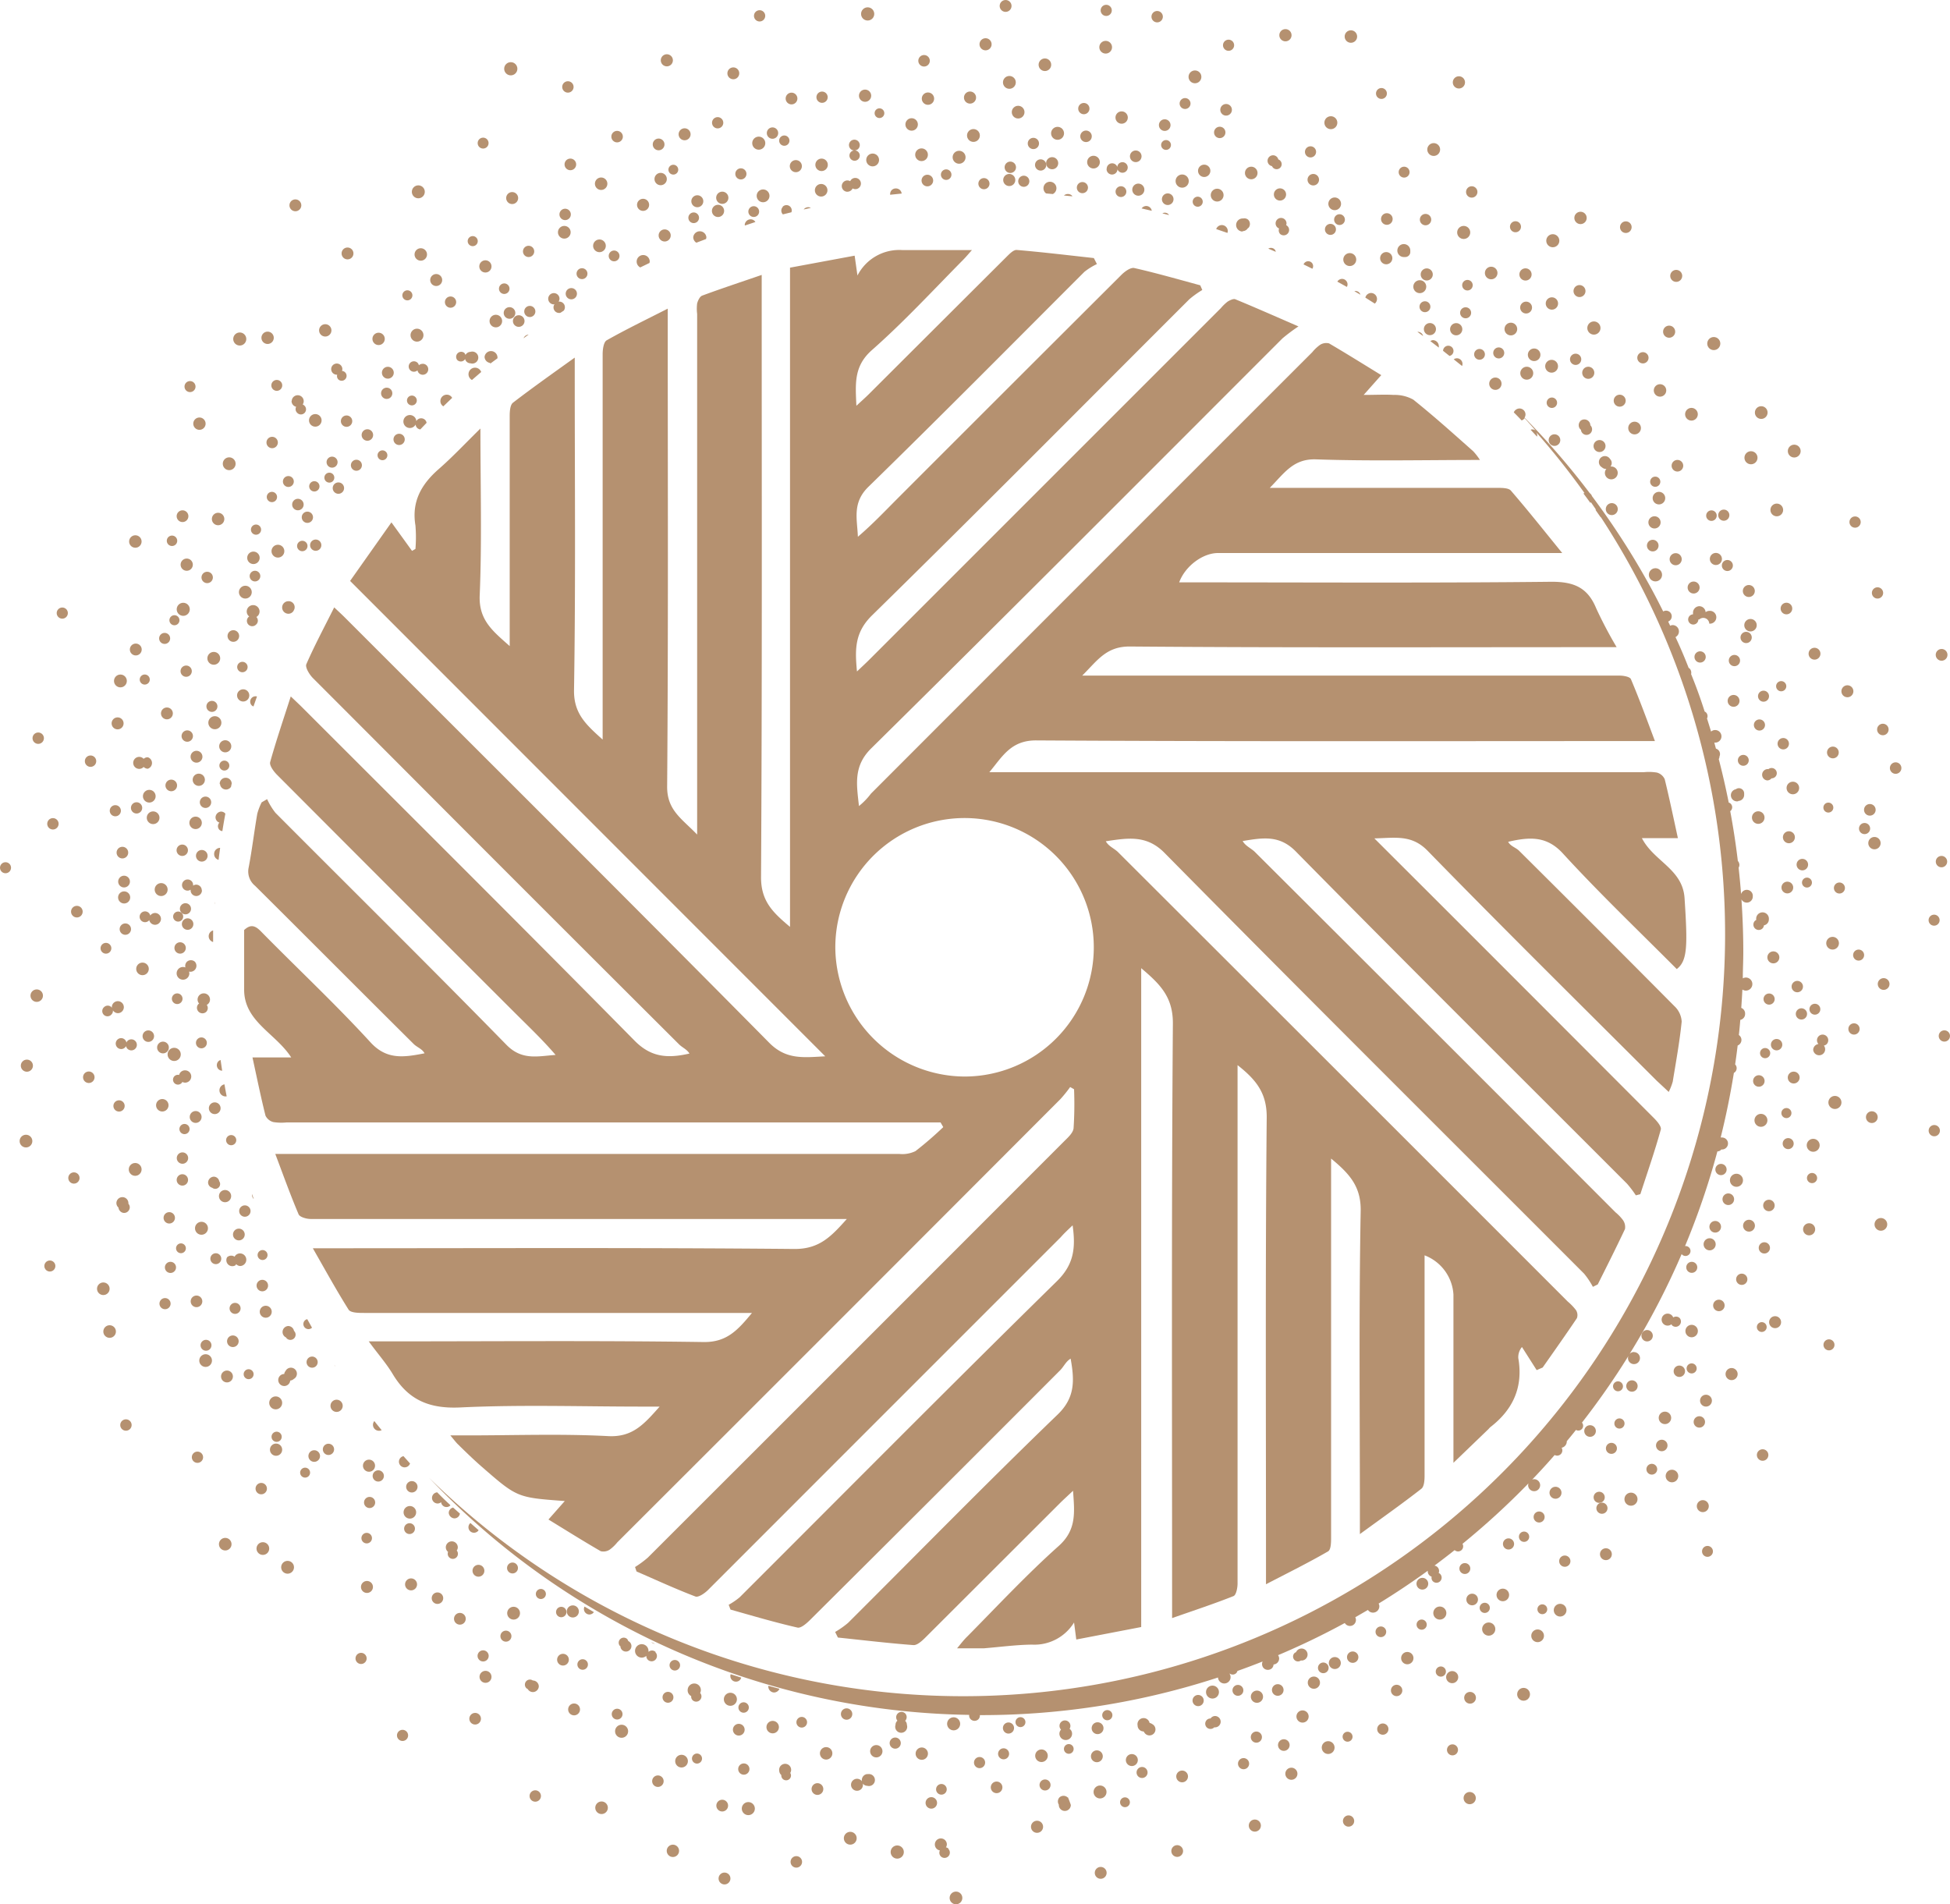 <svg xmlns="http://www.w3.org/2000/svg" viewBox="0 0 325 317.37"><defs><style>.cls-1{isolation:isolate;}.cls-2{mix-blend-mode:multiply;}.cls-3{fill:#b59170;}</style></defs><title>wheel</title><g class="cls-1"><g id="Layer_2" data-name="Layer 2"><g id="Layer_1-2" data-name="Layer 1"><g class="cls-2"><circle class="cls-3" cx="186.83" cy="31.95" r="0.9" transform="translate(33.63 143.55) rotate(-45.78)"/><circle class="cls-3" cx="199.61" cy="33.61" r="0.84" transform="translate(36.32 153.23) rotate(-45.78)"/><circle class="cls-3" cx="231.04" cy="43.03" r="1.02"/><circle class="cls-3" cx="221.74" cy="38.23" r="0.92"/><path class="cls-3" d="M213.36,39a.9.9,0,1,0,1-1.48.89.89,0,0,0,.06-.28.91.91,0,1,0-1.24.84A.89.89,0,0,0,213.36,39Z"/><circle class="cls-3" cx="168.21" cy="30" r="1.01"/><circle class="cls-3" cx="168.39" cy="27.89" r="0.95" transform="translate(30.96 129.11) rotate(-45.78)"/><circle class="cls-3" cx="268.63" cy="84.85" r="1"/><circle class="cls-3" cx="249.23" cy="63.95" r="1.03"/><circle class="cls-3" cx="285.98" cy="93.16" r="1.01"/><circle class="cls-3" cx="163.99" cy="30.61" r="0.93"/><circle class="cls-3" cx="258.65" cy="67.13" r="0.87" transform="translate(30.15 205.67) rotate(-45.78)"/><circle class="cls-3" cx="110.78" cy="39.24" r="1.01"/><path class="cls-3" d="M69.52,70a.92.92,0,0,0-.13.2,1.08,1.08,0,1,0-.12.55.88.88,0,0,0,.78.82l1.05-1.1a.92.92,0,0,0-.25-.49A.94.94,0,0,0,69.52,70Z"/><circle class="cls-3" cx="95.22" cy="48.95" r="0.94"/><path class="cls-3" d="M82.91,59.72a.81.81,0,0,0,0-.23,1.08,1.08,0,0,0-2.15,0,1.06,1.06,0,0,0,.94,1,1.08,1.08,0,0,0,0,.12Z"/><circle class="cls-3" cx="154.56" cy="30.09" r="0.97"/><path class="cls-3" d="M80.2,62a1.09,1.09,0,1,0-1.54,1.33Z"/><circle class="cls-3" cx="110.11" cy="29.84" r="1.03"/><circle class="cls-3" cx="68.65" cy="66.74" r="0.82" transform="translate(-27.06 69.4) rotate(-45.78)"/><circle class="cls-3" cx="145.44" cy="26.66" r="1.07"/><path class="cls-3" d="M130.48,34.47a.89.89,0,0,0,0,1.26l0,0,1.42-.35a.88.88,0,0,0-1.46-.92Z"/><circle class="cls-3" cx="153.59" cy="25.79" r="1.06"/><circle class="cls-3" cx="127.18" cy="32.64" r="1.07"/><circle class="cls-3" cx="115.61" cy="36.29" r="0.89" transform="translate(8.98 93.84) rotate(-45.78)"/><circle class="cls-3" cx="84.92" cy="52.16" r="0.97"/><path class="cls-3" d="M35,166.59a1,1,0,1,0-2.07,0,1,1,0,0,0,.26.67.87.87,0,0,0-.13.09.92.92,0,0,0,1.32,1.28.9.9,0,0,0,.08-1.15A1,1,0,0,0,35,166.59Z"/><circle class="cls-3" cx="275.91" cy="95.8" r="1.1"/><circle class="cls-3" cx="30.02" cy="157.99" r="0.95"/><circle class="cls-3" cx="40.53" cy="115.9" r="1.02"/><circle class="cls-3" cx="29.53" cy="166.45" r="0.89" transform="translate(-110.35 71.53) rotate(-45.78)"/><circle class="cls-3" cx="30.38" cy="141.71" r="0.95" transform="translate(-92.37 64.65) rotate(-45.78)"/><circle class="cls-3" cx="30.91" cy="151.46" r="0.93"/><circle class="cls-3" cx="29.69" cy="152.76" r="0.84" transform="translate(-100.49 67.5) rotate(-45.78)"/><circle class="cls-3" cx="28.54" cy="130.91" r="0.97" transform="translate(-85.18 60.06) rotate(-45.78)"/><path class="cls-3" d="M42.73,104.05a.88.88,0,0,0,0-1.22,1.06,1.06,0,0,0,.53-.91,1.07,1.07,0,1,0-2.14,0,1.05,1.05,0,0,0,.42.83l-.09.06a.89.89,0,1,0,1.27,1.24Z"/><circle class="cls-3" cx="33.63" cy="142.63" r="0.97"/><circle class="cls-3" cx="40.4" cy="111.16" r="0.87" transform="translate(-67.44 62.6) rotate(-45.78)"/><circle class="cls-3" cx="31.27" cy="154.01" r="0.96"/><path class="cls-3" d="M33.63,148.38a.94.94,0,0,0-.94-.94.91.91,0,0,0-.51.17.92.92,0,0,0-.26-.77.93.93,0,1,0-1.3,1.34.92.92,0,0,0,1.15.1.87.87,0,0,0,0,.11.94.94,0,0,0,1.89,0Z"/><circle class="cls-3" cx="32.6" cy="137.14" r="1.04"/><circle class="cls-3" cx="305.48" cy="125.41" r="0.98"/><circle class="cls-3" cx="256.52" cy="252.83" r="0.92"/><circle class="cls-3" cx="254.01" cy="256.13" r="0.86" transform="translate(-106.7 259.53) rotate(-45.78)"/><circle class="cls-3" cx="269.66" cy="231.06" r="0.83" transform="translate(-83.99 263.16) rotate(-45.78)"/><path class="cls-3" d="M216.87,276.75a1,1,0,0,0,.14,0,1,1,0,1,0-1-1.39.81.81,0,0,0-.3.19.82.82,0,0,0,1.14,1.17Z"/><circle class="cls-3" cx="294.82" cy="200.91" r="0.96"/><circle class="cls-3" cx="220.55" cy="277.96" r="0.89" transform="translate(-132.47 242.18) rotate(-45.78)"/><circle class="cls-3" cx="312.41" cy="140.52" r="1.03"/><circle class="cls-3" cx="313.81" cy="121.58" r="0.96"/><circle class="cls-3" cx="202.08" cy="282.01" r="1.08"/><circle class="cls-3" cx="312.92" cy="98.82" r="0.94"/><circle class="cls-3" cx="311.64" cy="134.97" r="0.97"/><circle class="cls-3" cx="293.63" cy="221.17" r="0.82" transform="translate(-69.66 277.36) rotate(-45.78)"/><circle class="cls-3" cx="323.58" cy="143.6" r="0.95"/><circle class="cls-3" cx="323.6" cy="109.14" r="0.98"/><path class="cls-3" d="M303.09,174a1,1,0,0,0-.89,1,1,1,0,1,0,1.78-.74.92.92,0,0,0,.47-.24.94.94,0,1,0-1.36,0Z"/><circle class="cls-3" cx="294.06" cy="208" r="0.94" transform="translate(-60.09 273.66) rotate(-45.78)"/><circle class="cls-3" cx="305.43" cy="157.2" r="1.06"/><circle class="cls-3" cx="309.18" cy="87.01" r="0.94"/><circle class="cls-3" cx="304.72" cy="134.58" r="0.83" transform="translate(-4.24 259.12) rotate(-45.78)"/><circle class="cls-3" cx="79.74" cy="261.79" r="0.99"/><circle class="cls-3" cx="45.31" cy="82.84" r="0.86" transform="translate(-45.65 57.53) rotate(-45.78)"/><path class="cls-3" d="M48.07,100.2a1,1,0,1,0,0,2.09,1,1,0,0,0,.85-.47l.13-.27a1,1,0,0,0,.06-.31A1,1,0,0,0,48.07,100.2Z"/><circle class="cls-3" cx="52.62" cy="90.86" r="0.94"/><circle class="cls-3" cx="45.36" cy="73.75" r="0.95"/><circle class="cls-3" cx="44.29" cy="218.62" r="1"/><circle class="cls-3" cx="43.77" cy="209.17" r="0.83" transform="translate(-136.67 94.66) rotate(-45.78)"/><circle class="cls-3" cx="57.76" cy="70.19" r="0.95"/><circle class="cls-3" cx="52.39" cy="81.06" r="0.86" transform="translate(-42.24 62.07) rotate(-45.78)"/><circle class="cls-3" cx="54.9" cy="79.61" r="0.83" transform="translate(-40.45 63.43) rotate(-45.78)"/><circle class="cls-3" cx="63.74" cy="75.88" r="0.82" transform="translate(-35.09 68.64) rotate(-45.78)"/><circle class="cls-3" cx="55.35" cy="77.03" r="0.92" transform="translate(-38.46 62.97) rotate(-45.78)"/><circle class="cls-3" cx="43.72" cy="214.26" r="0.96"/><circle class="cls-3" cx="56.4" cy="81.35" r="0.95"/><circle class="cls-3" cx="182.93" cy="288.03" r="0.99"/><path class="cls-3" d="M122,280a.93.93,0,0,0,1.32,0,.91.91,0,0,0,.22-.4l-1.76-.57A.93.93,0,0,0,122,280Z"/><circle class="cls-3" cx="156.91" cy="298.2" r="0.89" transform="translate(-166.24 202.7) rotate(-45.78)"/><circle class="cls-3" cx="123.93" cy="284.59" r="0.87" transform="translate(-166.45 174.92) rotate(-45.78)"/><circle class="cls-3" cx="158.94" cy="287.3" r="1.09"/><path class="cls-3" d="M177.63,290a1.05,1.05,0,0,0,1.05-1.05,1,1,0,0,0-.42-.82.9.9,0,0,0-.12-1.12.9.9,0,0,0-1.3,1.26,1,1,0,0,0-.27.68A1.05,1.05,0,0,0,177.63,290Z"/><circle class="cls-3" cx="173.58" cy="292.62" r="1.05"/><circle class="cls-3" cx="52.02" cy="227.02" r="0.93"/><circle class="cls-3" cx="112.46" cy="277.56" r="0.88" transform="translate(-164.88 164.56) rotate(-45.78)"/><circle class="cls-3" cx="80.52" cy="275.98" r="0.93"/><path class="cls-3" d="M50.82,220.06A.84.84,0,0,0,52,221.28l-.79-1.42A.82.82,0,0,0,50.82,220.06Z"/><circle class="cls-3" cx="64.45" cy="65.55" r="0.94"/><circle class="cls-3" cx="85.41" cy="261.35" r="0.91" transform="translate(-161.45 140.27) rotate(-45.78)"/><circle class="cls-3" cx="95.47" cy="268.57" r="1.01"/><path class="cls-3" d="M177.94,299.57a1,1,0,0,0-1.37,0,1,1,0,0,0-.1,1.2s0,0,0,.05a1,1,0,0,0,2,0,16,16,0,0,0-.48-1.27Z"/><path class="cls-3" d="M129,282.08a1,1,0,0,0,.91-.62l-1.86-.5a.93.93,0,0,0,0,.14A1,1,0,0,0,129,282.08Z"/><circle class="cls-3" cx="28.21" cy="202.97" r="0.95"/><circle class="cls-3" cx="35.63" cy="109.72" r="1.07"/><circle class="cls-3" cx="35.81" cy="120.45" r="1.09"/><circle class="cls-3" cx="35.32" cy="117.73" r="0.92"/><circle class="cls-3" cx="34.25" cy="133.71" r="0.95"/><circle class="cls-3" cx="29.08" cy="103.37" r="0.84" transform="translate(-65.29 52.12) rotate(-45.78)"/><circle class="cls-3" cx="38.89" cy="106" r="0.97"/><circle class="cls-3" cx="37.54" cy="124.38" r="1.01"/><circle class="cls-3" cx="33.13" cy="129.96" r="1.02"/><circle class="cls-3" cx="42.49" cy="96.02" r="0.89" transform="translate(-55.95 59.5) rotate(-45.78)"/><circle class="cls-3" cx="30.54" cy="101.55" r="1.09"/><circle class="cls-3" cx="31.03" cy="111.86" r="0.94"/><circle class="cls-3" cx="31.12" cy="94.11" r="1.02"/><circle class="cls-3" cx="32.75" cy="126.12" r="0.99"/><circle class="cls-3" cx="31.21" cy="122.67" r="0.95" transform="translate(-78.47 59.49) rotate(-45.78)"/><circle class="cls-3" cx="40.89" cy="98.69" r="1.07"/><circle class="cls-3" cx="213.33" cy="32.41" r="1.02"/><path class="cls-3" d="M193.73,35.56l1.1.28a.81.81,0,0,0-.11-.16A.84.84,0,0,0,193.73,35.56Z"/><path class="cls-3" d="M203.63,37.51a1,1,0,0,0-.93.67l1.87.64a1,1,0,0,0,.06-.31A1,1,0,0,0,203.63,37.51Z"/><path class="cls-3" d="M211.38,41.44l1.25.53a.79.79,0,0,0-.21-.42A.86.86,0,0,0,211.38,41.44Z"/><path class="cls-3" d="M237.18,56a.93.93,0,0,0-.24-.43,1,1,0,0,0-.71-.27Z"/><circle class="cls-3" cx="224.96" cy="43.26" r="1.08"/><path class="cls-3" d="M222.89,46.94l1.59.88a.9.9,0,0,0,.11-.42.92.92,0,0,0-.92-.92A.91.91,0,0,0,222.89,46.94Z"/><circle class="cls-3" cx="50.38" cy="91" r="0.87" transform="translate(-49.97 63.64) rotate(-45.78)"/><path class="cls-3" d="M42.25,117.74c.19-.56.39-1.11.58-1.66a.88.88,0,0,0-.87.23.89.89,0,0,0,0,1.26A.88.88,0,0,0,42.25,117.74Z"/><circle class="cls-3" cx="175.36" cy="27.2" r="1.01"/><path class="cls-3" d="M87.26,56.37l.84-.61A1,1,0,0,0,87.26,56.37Z"/><circle class="cls-3" cx="49.65" cy="84.09" r="0.96"/><circle class="cls-3" cx="173.44" cy="27.49" r="0.94" transform="translate(32.78 132.62) rotate(-45.78)"/><path class="cls-3" d="M174.35,32.24l1.12.1a1.08,1.08,0,1,0-1.12-.1Z"/><path class="cls-3" d="M37.78,182.72h0c-.13-.65-.25-1.3-.37-2a1,1,0,0,0,.36,2Z"/><circle class="cls-3" cx="68.31" cy="252.05" r="1.05"/><circle class="cls-3" cx="61.5" cy="244.28" r="1.01"/><path class="cls-3" d="M39.26,210.84a.9.9,0,0,0,.1-.15A1,1,0,0,0,40,211a1,1,0,0,0,0-2.1,1,1,0,0,0-.9.55,1,1,0,0,0-1.25.09,1,1,0,0,0,1.38,1.35Z"/><circle class="cls-3" cx="61.12" cy="256.34" r="0.88" transform="translate(-165.22 121.38) rotate(-45.78)"/><circle class="cls-3" cx="40.81" cy="201.84" r="0.95"/><circle class="cls-3" cx="237.49" cy="51.12" r="0.91"/><path class="cls-3" d="M55.72,227.46a.86.86,0,0,0,.2.3h0Z"/><path class="cls-3" d="M108.55,273.68a.92.92,0,0,0,.6.28Z"/><circle class="cls-3" cx="121.73" cy="283.21" r="1.09"/><path class="cls-3" d="M74.79,252.12a1,1,0,0,0,.94.94.93.93,0,0,0,.92-.8l-1.13-1A.93.93,0,0,0,74.79,252.12Z"/><path class="cls-3" d="M68.34,243.91l-1.09-1.22a.94.94,0,0,0-.76.91.95.95,0,0,0,1.85.31Z"/><path class="cls-3" d="M72,249.64a.94.94,0,0,0,.94.94.92.92,0,0,0,.58-.22.89.89,0,0,0,.26.55.9.9,0,0,0,1.27,0s0,0,0-.07q-1.1-1-2.18-2.12A.94.94,0,0,0,72,249.64Z"/><circle class="cls-3" cx="67.24" cy="254.33" r="0.9" transform="matrix(0.7, -0.72, 0.72, 0.7, -161.93, 125.15)"/><circle class="cls-3" cx="26.86" cy="148.26" r="1.08"/><circle class="cls-3" cx="29.03" cy="175.73" r="1.1"/><circle class="cls-3" cx="39.81" cy="205.75" r="0.98"/><circle class="cls-3" cx="27.82" cy="118.9" r="0.99"/><circle class="cls-3" cx="27.17" cy="174.58" r="0.98" transform="translate(-116.9 72.3) rotate(-45.78)"/><path class="cls-3" d="M32.51,160.31a1,1,0,0,0-1.38,0,1,1,0,0,0-.23.93,1.06,1.06,0,1,0,.66,1,1,1,0,0,0-.06-.31,1,1,0,0,0,1-1.62Z"/><path class="cls-3" d="M30.27,180.51a.8.8,0,0,0,.12-.19,1,1,0,0,0,.46.12,1,1,0,1,0,0-2.05,1,1,0,0,0-1,.77.81.81,0,0,0-.78.21.82.82,0,0,0,1.18,1.15Z"/><path class="cls-3" d="M36.48,197.87a.8.8,0,0,0,.06-1,.94.94,0,0,0-.91-.76,1,1,0,0,0-.95.95.93.93,0,0,0,.69.9A.81.81,0,0,0,36.48,197.87Z"/><circle class="cls-3" cx="37.51" cy="199.35" r="1.02"/><circle class="cls-3" cx="38.54" cy="190.02" r="0.85" transform="translate(-124.53 85.12) rotate(-45.78)"/><circle class="cls-3" cx="33.58" cy="204.71" r="1.08"/><circle class="cls-3" cx="33.57" cy="173.81" r="0.91" transform="translate(-114.41 76.65) rotate(-45.78)"/><circle class="cls-3" cx="34.34" cy="224.2" r="0.91" transform="translate(-150.29 92.46) rotate(-45.78)"/><path class="cls-3" d="M63.61,238.36c-.41-.51-.82-1-1.22-1.52a1,1,0,0,0-.23.62,1,1,0,0,0,1,1A1,1,0,0,0,63.61,238.36Z"/><path class="cls-3" d="M35.52,157c0-.64,0-1.29,0-1.93a1,1,0,0,0,0,1.93Z"/><path class="cls-3" d="M35.92,136.21a.94.94,0,0,0,.65.89.86.86,0,0,0,0,1.2.85.85,0,0,0,.49.22q.23-1.46.5-2.91a.94.94,0,0,0-.72-.35A1,1,0,0,0,35.92,136.21Z"/><path class="cls-3" d="M36.43,143.31q.12-1,.26-2h0a1,1,0,0,0-1,1A1,1,0,0,0,36.43,143.31Z"/><path class="cls-3" d="M36.67,130.66a1,1,0,0,0,1.83.48l.12-.56a1,1,0,0,0-2,.09Z"/><circle class="cls-3" cx="37.39" cy="127.6" r="0.83" transform="translate(-80.13 65.4) rotate(-45.78)"/><path class="cls-3" d="M35.78,150.32a.88.88,0,0,0,0,.4Z"/><path class="cls-3" d="M289.69,133.49a1,1,0,0,0,1-1,1,1,0,0,0,0-.18.87.87,0,0,0-1.39-.77,1,1,0,0,0,.4,2Z"/><circle class="cls-3" cx="35.79" cy="184.7" r="0.98" transform="translate(-121.54 81.54) rotate(-45.78)"/><path class="cls-3" d="M36.42,178.2a.92.92,0,0,0,.61.25c-.09-.59-.18-1.19-.26-1.78a.84.84,0,0,0-.37.21A.94.94,0,0,0,36.42,178.2Z"/><circle class="cls-3" cx="290.55" cy="126.72" r="0.91"/><circle class="cls-3" cx="254.46" cy="62.2" r="1.08"/><path class="cls-3" d="M263.4,70.17a1,1,0,0,0,0,1.39l.09.06a.93.93,0,1,0,1.57-.74,1,1,0,0,0-1.68-.71Z"/><circle class="cls-3" cx="264.71" cy="62.13" r="1.01"/><circle class="cls-3" cx="237.79" cy="45.74" r="1.01"/><circle class="cls-3" cx="288.93" cy="116.81" r="0.99"/><path class="cls-3" d="M243.75,60.65a.94.94,0,0,0-.94-.94.91.91,0,0,0-.52.18L243.68,61A.93.93,0,0,0,243.75,60.65Z"/><circle class="cls-3" cx="238.32" cy="54.85" r="1.01"/><circle class="cls-3" cx="244.58" cy="47.54" r="0.88" transform="translate(39.93 189.66) rotate(-45.78)"/><circle class="cls-3" cx="243.95" cy="38.74" r="1.09"/><circle class="cls-3" cx="244.27" cy="52.13" r="0.92"/><path class="cls-3" d="M238.39,56.85l1.41,1.08a1,1,0,0,0,0-.24,1,1,0,0,0-1-1A1,1,0,0,0,238.39,56.85Z"/><circle class="cls-3" cx="283.35" cy="109.49" r="0.94"/><circle class="cls-3" cx="275.75" cy="87.06" r="1.02"/><circle class="cls-3" cx="275.46" cy="90.93" r="0.97" transform="translate(18.18 224.93) rotate(-45.78)"/><circle class="cls-3" cx="276.49" cy="83.02" r="1.05"/><circle class="cls-3" cx="279.28" cy="93.2" r="1.01"/><circle class="cls-3" cx="322.35" cy="153.36" r="0.92"/><circle class="cls-3" cx="84.32" cy="272.69" r="0.92"/><circle class="cls-3" cx="85.6" cy="268.86" r="1.07"/><circle class="cls-3" cx="89.21" cy="299.33" r="0.95"/><path class="cls-3" d="M89.8,281.08a1,1,0,0,0-1-1h0a.83.83,0,0,0-1.07.09.84.84,0,0,0,0,1.19.82.82,0,0,0,.22.14,1,1,0,0,0,.84.51A1,1,0,0,0,89.8,281.08Z"/><path class="cls-3" d="M78.36,253.87a.92.92,0,1,0,1.32,1.28.88.88,0,0,0,.09-.12l-1.36-1.19Z"/><circle class="cls-3" cx="80.92" cy="279.47" r="1"/><circle class="cls-3" cx="79.19" cy="286.45" r="0.97"/><circle class="cls-3" cx="95.68" cy="284.9" r="0.99"/><circle class="cls-3" cx="97.12" cy="277.39" r="0.88" transform="translate(-169.42 153.56) rotate(-45.78)"/><circle class="cls-3" cx="76.65" cy="269.79" r="0.98" transform="translate(-170.16 136.57) rotate(-45.78)"/><path class="cls-3" d="M97.32,268.16a.92.92,0,0,0,.92.92.9.9,0,0,0,.74-.4l-1.56-.92A.9.9,0,0,0,97.32,268.16Z"/><circle class="cls-3" cx="90.15" cy="265.65" r="0.84" transform="translate(-163.11 145) rotate(-45.78)"/><circle class="cls-3" cx="100.26" cy="301.29" r="1.05"/><circle class="cls-3" cx="93.54" cy="268.67" r="0.87" transform="translate(-164.24 148.33) rotate(-45.78)"/><circle class="cls-3" cx="93.83" cy="276.61" r="0.98"/><circle class="cls-3" cx="61.16" cy="264.49" r="1"/><circle class="cls-3" cx="54.74" cy="241.56" r="0.94" transform="translate(-156.55 112.32) rotate(-45.78)"/><circle class="cls-3" cx="60.18" cy="276.4" r="0.93"/><circle class="cls-3" cx="56.1" cy="234.3" r="1.02"/><path class="cls-3" d="M48.05,221a1,1,0,0,0-.37,1.91.83.83,0,0,0,.11.16A.86.86,0,0,0,49,221.81,1,1,0,0,0,48.05,221Z"/><circle class="cls-3" cx="52.37" cy="242.67" r="0.97"/><circle class="cls-3" cx="50.86" cy="245.43" r="0.83" transform="translate(-160.51 110.72) rotate(-45.78)"/><circle class="cls-3" cx="68.64" cy="247.8" r="0.95" transform="translate(-156.82 124.17) rotate(-45.78)"/><path class="cls-3" d="M76.14,258.4a1,1,0,0,0,.16-.51,1,1,0,1,0-2,0,1,1,0,0,0,.38.76.85.85,0,1,0,1.43-.25Z"/><circle class="cls-3" cx="72.91" cy="266.36" r="0.96"/><circle class="cls-3" cx="68.51" cy="264.06" r="1"/><circle class="cls-3" cx="61.6" cy="250.41" r="0.93"/><circle class="cls-3" cx="67.09" cy="289.23" r="0.93"/><path class="cls-3" d="M47.61,228.48a.94.94,0,0,0-.24.52,1,1,0,1,0,1,1.09,1,1,0,0,0,.6-.27,1,1,0,1,0-1.37-1.34Z"/><circle class="cls-3" cx="63.04" cy="246" r="0.94" transform="translate(-157.22 119.6) rotate(-45.78)"/><circle class="cls-3" cx="136.24" cy="298.17" r="0.98"/><circle class="cls-3" cx="137.69" cy="292.22" r="1.04"/><circle class="cls-3" cx="133.62" cy="287.03" r="0.89" transform="translate(-165.27 182.62) rotate(-45.78)"/><circle class="cls-3" cx="128.78" cy="287.85" r="1.04"/><circle class="cls-3" cx="132.72" cy="310.31" r="0.96"/><circle class="cls-3" cx="141.1" cy="285.67" r="0.95"/><path class="cls-3" d="M131.71,295.49a1,1,0,1,0-1.84-.37,1,1,0,0,0,.35.72.8.8,0,0,0,.23.64.82.82,0,0,0,1.15,0A.8.8,0,0,0,131.71,295.49Z"/><circle class="cls-3" cx="124.72" cy="301.43" r="1.09"/><circle class="cls-3" cx="149.21" cy="290.5" r="0.93" transform="translate(-163.05 194.85) rotate(-45.78)"/><circle class="cls-3" cx="149.54" cy="308.67" r="1.1"/><path class="cls-3" d="M150.84,285.54a.89.89,0,0,0-1.27,1.24.94.94,0,0,0-.32.7,1,1,0,1,0,1.9,0,.94.94,0,0,0-.29-.68A.89.89,0,0,0,150.84,285.54Z"/><circle class="cls-3" cx="141.71" cy="306.37" r="1.07"/><circle class="cls-3" cx="146.05" cy="291.87" r="1.03"/><path class="cls-3" d="M144.64,295.67a1,1,0,0,0-1,1,.91.91,0,0,0,0,.21.92.92,0,0,0-.07-.1,1,1,0,1,0,0,1.36,1,1,0,0,0,.23-.88.94.94,0,0,0,.74.37,1,1,0,1,0,0-1.92Z"/><circle class="cls-3" cx="123.97" cy="294.84" r="0.94"/><path class="cls-3" d="M109.26,275.31a.88.88,0,0,0-1.18,0,1,1,0,0,0,0-.14,1.12,1.12,0,1,0-.36.8.88.88,0,0,0,.26.66.89.89,0,1,0,1.24-1.28Z"/><circle class="cls-3" cx="153.63" cy="292.27" r="1.03"/><circle class="cls-3" cx="112.15" cy="308.47" r="1.03"/><circle class="cls-3" cx="111.33" cy="282.88" r="0.91"/><path class="cls-3" d="M104.72,273.56a.82.82,0,0,0-.22-.42.84.84,0,0,0-1.17,1.2l.07,0a.92.92,0,1,0,1.32-.83Z"/><circle class="cls-3" cx="103.6" cy="288.54" r="1.09"/><path class="cls-3" d="M116.69,283.3a.85.85,0,0,0,0-1.14,1.07,1.07,0,0,0,.12-.48,1.1,1.1,0,1,0-2.2,0,1.08,1.08,0,0,0,.59,1,.84.84,0,0,0,.24.69A.86.86,0,0,0,116.69,283.3Z"/><circle class="cls-3" cx="113.59" cy="293.52" r="1.06"/><circle class="cls-3" cx="120.37" cy="300.95" r="0.98" transform="translate(-179.26 177.31) rotate(-45.78)"/><circle class="cls-3" cx="123.13" cy="288.28" r="0.98"/><circle class="cls-3" cx="120.75" cy="313.08" r="0.99"/><circle class="cls-3" cx="116.17" cy="293.09" r="0.84" transform="translate(-174.9 171.94) rotate(-45.78)"/><circle class="cls-3" cx="102.86" cy="285.67" r="0.9" transform="translate(-173.61 160.17) rotate(-45.78)"/><circle class="cls-3" cx="109.65" cy="296.86" r="0.96"/><circle class="cls-3" cx="8.31" cy="211" r="0.92"/><path class="cls-3" d="M21.4,201.82a.9.9,0,0,0,0-1.2.91.91,0,0,0,0-.1,1,1,0,1,0-2,0,1,1,0,0,0,.35.74.9.9,0,0,0,.26.58A.91.91,0,0,0,21.4,201.82Z"/><circle class="cls-3" cx="6.37" cy="123.03" r="0.95"/><circle class="cls-3" cx="10.38" cy="102.18" r="0.93"/><circle class="cls-3" cx="4.33" cy="190.18" r="1.06"/><circle class="cls-3" cx="4.48" cy="177.61" r="1.01"/><circle class="cls-3" cx="6.12" cy="165.94" r="1.04"/><circle class="cls-3" cx="15.09" cy="126.86" r="0.95"/><circle class="cls-3" cx="17.22" cy="214.79" r="1.05"/><circle class="cls-3" cx="18.27" cy="221.92" r="1.05"/><circle class="cls-3" cx="0.92" cy="144.62" r="0.92"/><circle class="cls-3" cx="14.8" cy="179.54" r="0.96"/><circle class="cls-3" cx="12.81" cy="151.94" r="0.97"/><circle class="cls-3" cx="12.32" cy="196.33" r="0.94"/><circle class="cls-3" cx="8.82" cy="137.3" r="0.95"/><path class="cls-3" d="M21,174.31a.9.9,0,0,0,.24.48.92.92,0,1,0,0-1.3.9.9,0,0,0-.17.27.9.9,0,0,0-.88-.74.91.91,0,1,0,.83,1.3Z"/><circle class="cls-3" cx="22.76" cy="134.65" r="0.94" transform="translate(-89.61 57.05) rotate(-45.78)"/><circle class="cls-3" cx="19.84" cy="184.32" r="0.94"/><circle class="cls-3" cx="24.12" cy="113.25" r="0.84" transform="translate(-73.86 51.56) rotate(-45.78)"/><circle class="cls-3" cx="17.66" cy="158.04" r="0.9" transform="translate(-107.92 60.48) rotate(-45.78)"/><circle class="cls-3" cx="20.89" cy="154.85" r="0.95"/><circle class="cls-3" cx="20.67" cy="146.93" r="0.98" transform="translate(-99.04 59.27) rotate(-45.78)"/><circle class="cls-3" cx="19.6" cy="120.56" r="1"/><circle class="cls-3" cx="19.22" cy="135.12" r="0.93"/><circle class="cls-3" cx="47.93" cy="261.21" r="1.07"/><circle class="cls-3" cx="20.4" cy="142.1" r="0.97"/><circle class="cls-3" cx="22.56" cy="90.25" r="1.04"/><circle class="cls-3" cx="22.63" cy="108.25" r="0.99"/><circle class="cls-3" cx="20.07" cy="113.49" r="1.07"/><circle class="cls-3" cx="38.81" cy="223.54" r="0.97"/><circle class="cls-3" cx="41.44" cy="229.03" r="0.83" transform="translate(-151.6 99) rotate(-45.78)"/><circle class="cls-3" cx="39.18" cy="218.06" r="0.92"/><circle class="cls-3" cx="37.83" cy="229.41" r="0.99"/><circle class="cls-3" cx="32.91" cy="242.87" r="0.94"/><circle class="cls-3" cx="20.99" cy="237.5" r="0.95"/><circle class="cls-3" cx="35.97" cy="209.78" r="0.91"/><circle class="cls-3" cx="37.54" cy="257.36" r="1.05"/><circle class="cls-3" cx="46.09" cy="239.48" r="0.85" transform="translate(-157.69 105.51) rotate(-45.79)"/><circle class="cls-3" cx="45.95" cy="233.81" r="1.08"/><path class="cls-3" d="M42,199.14a1,1,0,0,0,.3.7L42,199A.9.9,0,0,0,42,199.14Z"/><circle class="cls-3" cx="46.01" cy="241.61" r="1.02"/><circle class="cls-3" cx="43.81" cy="258.09" r="1.06"/><circle class="cls-3" cx="43.54" cy="248.1" r="0.95"/><circle class="cls-3" cx="34.27" cy="226.76" r="1.06"/><circle class="cls-3" cx="27.51" cy="217.27" r="0.93" transform="translate(-147.39 85.46) rotate(-45.78)"/><path class="cls-3" d="M26.83,153.16a1,1,0,0,0-1-1,1,1,0,0,0-.79.43.87.87,0,0,0-.23-.43.9.9,0,1,0,0,1.27.87.87,0,0,0,.06-.09,1,1,0,0,0,.95.79A1,1,0,0,0,26.83,153.16Z"/><circle class="cls-3" cx="20.69" cy="149.57" r="1.01"/><circle class="cls-3" cx="24.72" cy="172.69" r="0.96"/><circle class="cls-3" cx="23.75" cy="161.48" r="1.05"/><circle class="cls-3" cx="22.53" cy="194.9" r="1.07"/><circle class="cls-3" cx="30.74" cy="188.18" r="0.85" transform="translate(-125.57 78.99) rotate(-45.79)"/><circle class="cls-3" cx="28.41" cy="211.23" r="0.93"/><circle class="cls-3" cx="32.75" cy="216.89" r="0.97"/><circle class="cls-3" cx="32.61" cy="186.16" r="0.99"/><circle class="cls-3" cx="30.41" cy="193.01" r="0.95"/><circle class="cls-3" cx="30.4" cy="196.65" r="0.95" transform="translate(-131.74 81.29) rotate(-45.78)"/><circle class="cls-3" cx="30.16" cy="208.04" r="0.82" transform="translate(-139.97 84.57) rotate(-45.78)"/><circle class="cls-3" cx="27.05" cy="184.21" r="1.04"/><path class="cls-3" d="M272.32,225.33a1,1,0,0,0-.72.32A126.61,126.61,0,0,0,280.28,209a.78.78,0,0,0,.06.09.83.83,0,0,0,1.16-1.19.82.82,0,0,0-.66-.22,126,126,0,0,0,5.39-15.78.88.88,0,0,0,.62-.27l0-.05a1,1,0,0,0,.15,0,1,1,0,0,0,0-2,.92.92,0,0,0-.22,0q1.32-5.3,2.2-10.77a.88.88,0,0,0,.21-.15.91.91,0,0,0,0-1.26q.23-1.57.42-3.15a1,1,0,0,0,.63-.94,1,1,0,0,0-.43-.81q.14-1.26.24-2.52a1,1,0,0,0,.8-1,1,1,0,0,0-.64-1q.11-1.53.19-3.06a1.07,1.07,0,0,0,.57.18,1.09,1.09,0,0,0,0-2.18,1.07,1.07,0,0,0-.5.14c0-1.46.08-2.92.08-4.38,0-3-.11-5.88-.31-8.79a1,1,0,0,0,1.89-.48,1,1,0,0,0-1.95-.4c-.11-1.47-.25-2.93-.41-4.39a1,1,0,0,0,.13-.47,1,1,0,0,0-.26-.66q-.5-4.2-1.27-8.31l.08-.05a.83.83,0,0,0,0-1.18.81.81,0,0,0-.33-.19q-.73-3.66-1.66-7.25a.86.86,0,0,0,.12-.44.94.94,0,0,0-.59-1.3c-.09-.33-.18-.66-.27-1l.14,0a1,1,0,0,0,0-2.1,1,1,0,0,0-.68.26c-.22-.73-.45-1.46-.68-2.19a.87.87,0,0,0-.16-1,.85.85,0,0,0-.23-.15q-1-3.16-2.26-6.24a1,1,0,0,0-.25-.93.89.89,0,0,0-.16-.11q-1-2.59-2.19-5.13a1.06,1.06,0,0,0-.44-2,1,1,0,0,0-.45.11l-.33-.7a.94.94,0,1,0-.83-1.68c-.75-1.5-1.52-3-2.33-4.45v0a127.19,127.19,0,0,0-9.54-14.77,1,1,0,0,0-.37-.5,127.78,127.78,0,0,0-10.87-12.58,1,1,0,0,0,.16-.53,1,1,0,0,0-1-1,1,1,0,0,0-.52.15h0a1,1,0,0,0-.43.5c.44.44.88.89,1.31,1.34a1.05,1.05,0,0,0,.49-.37c.63.68,1.24,1.38,1.86,2.08a.85.85,0,0,0-.86-.16l1.07,1.15A.85.85,0,0,0,256,72a127.26,127.26,0,0,1,8.08,10.17l-.18.07c.4.52.78,1.05,1.17,1.58a1,1,0,0,0,.08-.12l.86,1.26h-.11l.88,1.26s0,0,0-.07A127,127,0,0,1,71.53,246.31a126.63,126.63,0,0,0,90,39.5.88.88,0,0,0,.25.73.92.92,0,0,0,1.29,0,.88.88,0,0,0,.24-.69h.23A126.87,126.87,0,0,0,203,279.58a1.05,1.05,0,1,0,1.92-.64l.06,0a.83.83,0,0,0,1.07-.1.81.81,0,0,0,.19-.35q2.11-.75,4.2-1.58a1,1,0,0,0,.18,1.12,1,1,0,0,0,1.38,0,1,1,0,0,0,.26-.62,1,1,0,0,0,.93-1,1,1,0,0,0-.18-.55q5.71-2.41,11.12-5.36a1,1,0,0,0,.86.49,1,1,0,0,0,1-1,1,1,0,0,0-.11-.45l2.11-1.22a1,1,0,0,0,.84.45,1.06,1.06,0,0,0,1.06-1.05,1,1,0,0,0-.12-.46q4.21-2.58,8.19-5.47a.88.88,0,0,0,0,.11.93.93,0,0,0,.65.88.82.82,0,0,0,.22.78A.83.83,0,1,0,240,262.3a.81.81,0,0,0-.22-.14.9.9,0,0,0-.7-1.23q1.7-1.26,3.36-2.58a.85.85,0,0,0,1.31-1.05,127.76,127.76,0,0,0,11-10.08,1,1,0,0,0-.06.31,1,1,0,1,0,1-1,1,1,0,0,0-.33.07q1.92-2,3.75-4.1a.87.87,0,0,0,1.16-1.21,1.08,1.08,0,0,0,.86-1s0-.06,0-.09q.78-.93,1.53-1.88a.8.8,0,0,0,1-1.22A127.33,127.33,0,0,0,271.4,226a1,1,0,0,0-.07.35,1,1,0,1,0,1-1Z"/><circle class="cls-3" cx="274.52" cy="222.62" r="0.95" transform="translate(-76.48 264.1) rotate(-45.78)"/><circle class="cls-3" cx="268.57" cy="241.39" r="0.92"/><circle class="cls-3" cx="275.31" cy="244.9" r="0.9" transform="translate(-92.21 271.44) rotate(-45.79)"/><circle class="cls-3" cx="269.91" cy="237.25" r="0.85" transform="translate(-88.36 265.22) rotate(-45.78)"/><circle class="cls-3" cx="271.83" cy="249.86" r="1.09"/><circle class="cls-3" cx="271.99" cy="231" r="0.95"/><circle class="cls-3" cx="276.96" cy="240.91" r="0.96"/><circle class="cls-3" cx="283.22" cy="236.96" r="0.95" transform="translate(-84.12 274.7) rotate(-45.78)"/><circle class="cls-3" cx="155.22" cy="300.48" r="0.96"/><circle class="cls-3" cx="283.8" cy="251.02" r="1"/><circle class="cls-3" cx="278.66" cy="246" r="1.05"/><circle class="cls-3" cx="281.94" cy="221.84" r="1.04"/><circle class="cls-3" cx="279.89" cy="228.54" r="0.95"/><circle class="cls-3" cx="257.06" cy="268.21" r="0.82" transform="translate(-114.44 265.38) rotate(-45.78)"/><circle class="cls-3" cx="256.27" cy="272.63" r="1.06"/><circle class="cls-3" cx="284.58" cy="258.56" r="0.91"/><circle class="cls-3" cx="253.93" cy="282.38" r="1.07"/><circle class="cls-3" cx="251.42" cy="257.32" r="0.93"/><circle class="cls-3" cx="248.12" cy="271.51" r="1.1"/><circle class="cls-3" cx="259.25" cy="248.79" r="1"/><circle class="cls-3" cx="250.47" cy="265.82" r="1.05"/><circle class="cls-3" cx="260.02" cy="268.36" r="1.06"/><circle class="cls-3" cx="265.01" cy="238.5" r="0.97"/><circle class="cls-3" cx="266.53" cy="249.55" r="0.93"/><circle class="cls-3" cx="266.99" cy="251.34" r="0.93" transform="translate(-99.34 267.42) rotate(-45.78)"/><circle class="cls-3" cx="247.45" cy="267.98" r="0.85" transform="translate(-117.17 258.42) rotate(-45.78)"/><circle class="cls-3" cx="267.65" cy="259.03" r="0.99"/><circle class="cls-3" cx="260.8" cy="260.19" r="0.94"/><circle class="cls-3" cx="309.77" cy="159.18" r="0.92"/><circle class="cls-3" cx="309" cy="171.49" r="0.94"/><circle class="cls-3" cx="310.76" cy="138.09" r="0.93"/><circle class="cls-3" cx="304.83" cy="224.14" r="0.92"/><circle class="cls-3" cx="305.82" cy="183.74" r="1.09"/><circle class="cls-3" cx="306.57" cy="148" r="0.92"/><circle class="cls-3" cx="311.97" cy="186.19" r="0.98"/><circle class="cls-3" cx="307.9" cy="115.21" r="1"/><circle class="cls-3" cx="322.38" cy="188.44" r="0.94"/><circle class="cls-3" cx="313.48" cy="204.06" r="1.06"/><circle class="cls-3" cx="324.06" cy="172.66" r="0.94"/><circle class="cls-3" cx="313.94" cy="164" r="0.98"/><circle class="cls-3" cx="315.94" cy="128.01" r="0.96"/><circle class="cls-3" cx="300.23" cy="168.98" r="0.94" transform="translate(-30.25 266.3) rotate(-45.78)"/><circle class="cls-3" cx="302.2" cy="190.88" r="1.08"/><circle class="cls-3" cx="293.49" cy="186.72" r="1.08"/><circle class="cls-3" cx="293.77" cy="242.5" r="0.96"/><circle class="cls-3" cx="290.3" cy="213.2" r="0.94" transform="translate(-64.96 272.57) rotate(-45.78)"/><circle class="cls-3" cx="288.6" cy="229.01" r="1.01"/><circle class="cls-3" cx="295.85" cy="220.36" r="1"/><circle class="cls-3" cx="291.5" cy="204.28" r="0.99"/><circle class="cls-3" cx="286.48" cy="217.57" r="0.96"/><circle class="cls-3" cx="301.52" cy="204.88" r="1.01"/><circle class="cls-3" cx="297.73" cy="185.49" r="0.84" transform="translate(-42.84 269.52) rotate(-45.78)"/><circle class="cls-3" cx="302.01" cy="196.34" r="0.85" transform="translate(-49.33 275.85) rotate(-45.78)"/><circle class="cls-3" cx="298.95" cy="179.59" r="0.99"/><circle class="cls-3" cx="298.03" cy="190.6" r="0.92"/><circle class="cls-3" cx="281.94" cy="228.06" r="0.84" transform="translate(-78.13 271.07) rotate(-45.78)"/><circle class="cls-3" cx="209.39" cy="289.51" r="0.93" transform="translate(-144.12 237.67) rotate(-45.78)"/><path class="cls-3" d="M191.6,287.16a1,1,0,0,0-2,.41,1,1,0,0,0,1,1,.9.9,0,0,0,.1.14,1,1,0,1,0,1.33-1.37A.93.93,0,0,0,191.6,287.16Z"/><circle class="cls-3" cx="197.02" cy="296.07" r="0.98"/><circle class="cls-3" cx="196.2" cy="308.5" r="0.98"/><circle class="cls-3" cx="184.55" cy="285.87" r="0.85" transform="translate(-149.03 218.75) rotate(-45.78)"/><circle class="cls-3" cx="188.64" cy="293.34" r="1"/><circle class="cls-3" cx="187.5" cy="300.35" r="0.82" transform="translate(-158.52 225.28) rotate(-45.78)"/><circle class="cls-3" cx="190.34" cy="295.42" r="0.92" transform="translate(-154.12 225.79) rotate(-45.78)"/><circle class="cls-3" cx="207.26" cy="293.94" r="0.93"/><circle class="cls-3" cx="206.32" cy="281.72" r="0.91" transform="translate(-139.47 233.11) rotate(-45.78)"/><circle class="cls-3" cx="209.14" cy="304.26" r="1.01"/><path class="cls-3" d="M202.52,286a.92.92,0,0,0-.76.41.87.87,0,0,0-.64.26.87.87,0,0,0,1.25,1.22l0,0,.13,0a.94.94,0,1,0,0-1.89Z"/><circle class="cls-3" cx="198.24" cy="283.32" r="0.93" transform="matrix(0.7, -0.72, 0.72, 0.7, -143.07, 227.83)"/><circle class="cls-3" cx="183.45" cy="312.14" r="0.99"/><circle class="cls-3" cx="163.26" cy="293.76" r="0.93"/><circle class="cls-3" cx="167.26" cy="292.32" r="0.92" transform="translate(-158.88 208.3) rotate(-45.78)"/><circle class="cls-3" cx="166.1" cy="297.89" r="0.97"/><circle class="cls-3" cx="183.34" cy="298.66" r="1.08"/><circle class="cls-3" cx="159.33" cy="316.32" r="1.06"/><path class="cls-3" d="M158.1,308.11a.86.86,0,0,0-.44-.22,1,1,0,0,0,.15-.49,1,1,0,1,0-2,0,1,1,0,0,0,.84,1,.87.87,0,0,0,.16,1,.88.88,0,1,0,1.23-1.27Z"/><circle class="cls-3" cx="178.14" cy="291.48" r="0.81" transform="translate(-155 215.87) rotate(-45.78)"/><circle class="cls-3" cx="174.18" cy="297.5" r="0.92" transform="translate(-160.51 214.84) rotate(-45.78)"/><circle class="cls-3" cx="182.81" cy="292.71" r="0.99"/><circle class="cls-3" cx="172.84" cy="304.46" r="1.01"/><circle class="cls-3" cx="168.08" cy="288" r="0.93"/><circle class="cls-3" cx="170.07" cy="287.02" r="0.83" transform="translate(-154.23 208.73) rotate(-45.78)"/><circle class="cls-3" cx="242.03" cy="279.52" r="1.01"/><circle class="cls-3" cx="239.97" cy="268.84" r="1.09"/><circle class="cls-3" cx="237.06" cy="263.95" r="0.98"/><circle class="cls-3" cx="209.49" cy="282.78" r="1.02"/><circle class="cls-3" cx="232.77" cy="281.74" r="0.95"/><circle class="cls-3" cx="240.14" cy="278.62" r="0.85" transform="translate(-127.02 256.44) rotate(-45.79)"/><circle class="cls-3" cx="236.94" cy="270.75" r="0.85" transform="translate(-122.34 251.75) rotate(-45.78)"/><circle class="cls-3" cx="234.55" cy="276.35" r="1.03"/><circle class="cls-3" cx="244.95" cy="299.68" r="1.02"/><circle class="cls-3" cx="245.01" cy="282.96" r="0.98"/><circle class="cls-3" cx="244.14" cy="261.42" r="0.91"/><circle class="cls-3" cx="242.08" cy="291.64" r="0.92"/><circle class="cls-3" cx="245.36" cy="266.58" r="0.97"/><circle class="cls-3" cx="230.47" cy="288.18" r="0.94"/><circle class="cls-3" cx="218.98" cy="280.44" r="1.02"/><circle class="cls-3" cx="213.97" cy="290.84" r="0.97"/><circle class="cls-3" cx="217.09" cy="286.08" r="1.02"/><circle class="cls-3" cx="230.14" cy="271.97" r="0.89" transform="translate(-125.27 247.22) rotate(-45.78)"/><circle class="cls-3" cx="212.96" cy="281.66" r="0.97"/><circle class="cls-3" cx="215.23" cy="295.62" r="1.01"/><circle class="cls-3" cx="225.44" cy="276.2" r="0.95" transform="translate(-129.72 245.13) rotate(-45.78)"/><circle class="cls-3" cx="224.76" cy="303.5" r="0.94"/><circle class="cls-3" cx="222.47" cy="277.17" r="1"/><circle class="cls-3" cx="224.6" cy="289.46" r="0.83" transform="translate(-139.49 248.54) rotate(-45.78)"/><circle class="cls-3" cx="221.36" cy="291.26" r="1.07"/><circle class="cls-3" cx="172.23" cy="23.91" r="0.94"/><circle class="cls-3" cx="248.53" cy="45.5" r="1.05"/><circle class="cls-3" cx="254.35" cy="51.26" r="0.99"/><circle class="cls-3" cx="234.02" cy="28.69" r="0.91"/><circle class="cls-3" cx="249.79" cy="58.82" r="0.92"/><circle class="cls-3" cx="254.25" cy="45.74" r="1.02"/><circle class="cls-3" cx="251.81" cy="54.84" r="1.06"/><circle class="cls-3" cx="252.58" cy="37.79" r="0.92"/><circle class="cls-3" cx="246.58" cy="59.05" r="0.9" transform="translate(32.3 194.59) rotate(-45.78)"/><circle class="cls-3" cx="237.59" cy="36.6" r="0.95"/><circle class="cls-3" cx="236.63" cy="47.78" r="1.08"/><circle class="cls-3" cx="243.15" cy="13.73" r="1.02"/><circle class="cls-3" cx="238.95" cy="24.92" r="1.07"/><path class="cls-3" d="M242,59.1a.87.87,0,1,0-1.49-.63l1.07.85A.85.85,0,0,0,242,59.1Z"/><circle class="cls-3" cx="242.7" cy="54.87" r="1.02"/><circle class="cls-3" cx="245.29" cy="31.99" r="0.95"/><path class="cls-3" d="M267,77.89a.94.94,0,0,0,.73.26,1.05,1.05,0,0,0-.25.67,1.07,1.07,0,1,0,1.07-1.07l-.13,0a.94.94,0,0,0-.08-1.25A1,1,0,1,0,267,77.89Z"/><circle class="cls-3" cx="266.59" cy="74.34" r="1"/><circle class="cls-3" cx="263.42" cy="36.32" r="1.03"/><circle class="cls-3" cx="265.65" cy="54.67" r="1.1"/><circle class="cls-3" cx="272.43" cy="71.34" r="1.06"/><circle class="cls-3" cx="270.97" cy="37.86" r="0.97"/><circle class="cls-3" cx="269.95" cy="66.78" r="1"/><circle class="cls-3" cx="259.08" cy="73.35" r="0.97"/><circle class="cls-3" cx="258.65" cy="50.58" r="1.03"/><circle class="cls-3" cx="258.6" cy="61.04" r="1.07"/><circle class="cls-3" cx="258.8" cy="40.12" r="1.09"/><circle class="cls-3" cx="255.69" cy="59.13" r="1.05"/><circle class="cls-3" cx="262.6" cy="59.88" r="0.94" transform="translate(36.55 206.32) rotate(-45.78)"/><circle class="cls-3" cx="263.25" cy="48.51" r="1"/><circle class="cls-3" cx="203.29" cy="22.07" r="0.95"/><circle class="cls-3" cx="202.86" cy="32.52" r="1.07"/><circle class="cls-3" cx="200.7" cy="28.47" r="1.03"/><circle class="cls-3" cx="273.82" cy="59.63" r="0.94"/><circle class="cls-3" cx="208.54" cy="28.83" r="1.05"/><path class="cls-3" d="M207.07,38.53A1.07,1.07,0,0,0,208,38l.06,0a1,1,0,0,0,0-1.35.94.94,0,0,0-.83-.24l-.12,0a1.09,1.09,0,0,0,0,2.18Z"/><circle class="cls-3" cx="204.76" cy="7.54" r="0.93"/><circle class="cls-3" cx="199.16" cy="12.81" r="1.07"/><circle class="cls-3" cx="204.35" cy="18.3" r="0.97"/><circle class="cls-3" cx="197.51" cy="17.24" r="0.91" transform="translate(47.41 146.78) rotate(-45.78)"/><circle class="cls-3" cx="192.86" cy="2.78" r="0.95"/><circle class="cls-3" cx="194.34" cy="24.16" r="0.82" transform="translate(41.49 146.59) rotate(-45.78)"/><circle class="cls-3" cx="194.12" cy="20.85" r="0.97"/><path class="cls-3" d="M234,42.84a1,1,0,0,0,.18,0,.85.85,0,0,0,.87-.92,1,1,0,0,0,0-.12A1.08,1.08,0,1,0,234,42.84Z"/><circle class="cls-3" cx="194.62" cy="33.2" r="0.97"/><circle class="cls-3" cx="197.03" cy="30.18" r="1.1"/><path class="cls-3" d="M226.73,49.11a.82.82,0,0,0-1-.58Z"/><path class="cls-3" d="M229.5,49.83a1,1,0,0,0-1-1,1,1,0,0,0-.94.77l1.57,1A1,1,0,0,0,229.5,49.83Z"/><circle class="cls-3" cx="225.15" cy="6.09" r="1.04"/><circle class="cls-3" cx="223.25" cy="36.59" r="0.9" transform="translate(41.33 171.08) rotate(-45.78)"/><circle class="cls-3" cx="230.24" cy="15.58" r="0.91"/><circle class="cls-3" cx="231.14" cy="36.5" r="0.97"/><path class="cls-3" d="M218.61,43.77a.83.83,0,0,0-1.35.3l1.47.72A.82.82,0,0,0,218.61,43.77Z"/><circle class="cls-3" cx="218.42" cy="25.31" r="0.93"/><path class="cls-3" d="M212,27.69a.84.84,0,1,0,1.36-.93.83.83,0,0,0-.31-.19.9.9,0,0,0-.87-.69.92.92,0,0,0-.92.92A.91.91,0,0,0,212,27.69Z"/><circle class="cls-3" cx="222.45" cy="33.97" r="1.06"/><circle class="cls-3" cx="214.24" cy="5.87" r="1.02"/><circle class="cls-3" cx="218.88" cy="29.95" r="0.96"/><circle class="cls-3" cx="221.81" cy="20.45" r="1.08"/><circle class="cls-3" cx="291.75" cy="104.2" r="1.04"/><circle class="cls-3" cx="298.81" cy="131.33" r="1.05"/><circle class="cls-3" cx="298.15" cy="139.54" r="1"/><path class="cls-3" d="M292.49,154.73a.9.9,0,0,0,1.27,0,.88.88,0,0,0,.23-.51,1,1,0,0,0,.82-1,1.06,1.06,0,1,0-2.11,0,1,1,0,0,0,0,.11.88.88,0,0,0-.24.17A.9.9,0,0,0,292.49,154.73Z"/><circle class="cls-3" cx="293.04" cy="136.26" r="1.05"/><circle class="cls-3" cx="293.14" cy="180.16" r="0.96"/><circle class="cls-3" cx="294.85" cy="166.51" r="0.93"/><path class="cls-3" d="M190.27,34.74l1.69.39a.93.93,0,0,0-1.69-.39Z"/><path class="cls-3" d="M294.71,128.18a.9.9,0,0,0-.17,0,.95.95,0,0,0,0,1.89.93.93,0,0,0,.71-.35.86.86,0,1,0-.54-1.51Z"/><circle class="cls-3" cx="293.24" cy="120.83" r="0.93"/><circle class="cls-3" cx="296.87" cy="114.37" r="0.85" transform="translate(7.86 247.36) rotate(-45.78)"/><circle class="cls-3" cx="295.56" cy="159.56" r="1"/><circle class="cls-3" cx="297.21" cy="123.95" r="0.95"/><circle class="cls-3" cx="275.87" cy="80.27" r="0.85" transform="translate(25.95 222.01) rotate(-45.78)"/><circle class="cls-3" cx="281.96" cy="211.22" r="0.92"/><circle class="cls-3" cx="277.49" cy="236.31" r="1.04"/><circle class="cls-3" cx="286.84" cy="194.94" r="0.94" transform="translate(-52.91 264.59) rotate(-45.79)"/><circle class="cls-3" cx="285.87" cy="204.46" r="0.97"/><circle class="cls-3" cx="288.05" cy="199.87" r="0.97"/><circle class="cls-3" cx="284.33" cy="233.44" r="0.99"/><circle class="cls-3" cx="284.94" cy="207.38" r="1.01"/><circle class="cls-3" cx="289.41" cy="196.71" r="1.09"/><path class="cls-3" d="M278.72,220.93a.88.88,0,0,0,1.22-1.26.86.86,0,0,0-1.07-.1,1,1,0,1,0-.3,1.14A.85.85,0,0,0,278.72,220.93Z"/><circle class="cls-3" cx="285.63" cy="57.26" r="1.09"/><circle class="cls-3" cx="287.3" cy="85.86" r="0.93"/><circle class="cls-3" cx="285.25" cy="85.95" r="0.88" transform="translate(24.73 230.47) rotate(-45.79)"/><circle class="cls-3" cx="291.02" cy="106.23" r="0.94" transform="translate(11.93 240.72) rotate(-45.78)"/><circle class="cls-3" cx="287.89" cy="94.25" r="0.92" transform="translate(19.57 234.84) rotate(-45.78)"/><circle class="cls-3" cx="291.47" cy="98.5" r="1"/><circle class="cls-3" cx="289.07" cy="110.09" r="0.94"/><path class="cls-3" d="M282.17,102.19a1,1,0,0,0,0,.2.85.85,0,1,0,.89.85,1,1,0,0,0,.15,0,1,1,0,0,1,1.67.7,1.07,1.07,0,1,0,0-2.13,1,1,0,0,0-.61.22,1.07,1.07,0,0,0-1.06-1A1.09,1.09,0,0,0,282.17,102.19Z"/><circle class="cls-3" cx="278.19" cy="55.28" r="1.01"/><circle class="cls-3" cx="276.67" cy="65.07" r="1.04"/><circle class="cls-3" cx="282.27" cy="97.92" r="1"/><circle class="cls-3" cx="279.37" cy="45.98" r="1"/><circle class="cls-3" cx="281.91" cy="69.04" r="1.06"/><circle class="cls-3" cx="279.57" cy="77.62" r="0.97"/><circle class="cls-3" cx="297.74" cy="101.42" r="0.97"/><circle class="cls-3" cx="301.16" cy="147.08" r="0.83" transform="translate(-14.28 260.35) rotate(-45.78)"/><circle class="cls-3" cx="302.48" cy="168.2" r="0.91"/><circle class="cls-3" cx="299.54" cy="164.42" r="0.95" transform="translate(-27.19 264.43) rotate(-45.78)"/><circle class="cls-3" cx="296.1" cy="174.11" r="0.95"/><circle class="cls-3" cx="297.89" cy="147.92" r="0.98"/><circle class="cls-3" cx="302.42" cy="108.95" r="0.99"/><circle class="cls-3" cx="296.13" cy="84.99" r="1.06"/><circle class="cls-3" cx="300.39" cy="144.1" r="0.96"/><circle class="cls-3" cx="293.92" cy="116.03" r="0.92"/><circle class="cls-3" cx="293.54" cy="68.76" r="1.06"/><circle class="cls-3" cx="291.83" cy="76.29" r="1.09"/><circle class="cls-3" cx="294.19" cy="175.54" r="0.85" transform="translate(-36.79 263.93) rotate(-45.78)"/><circle class="cls-3" cx="299.04" cy="75.18" r="1.07"/><path class="cls-3" d="M134.7,34.53a.94.94,0,0,0-.75.38l1.19-.26A.93.93,0,0,0,134.7,34.53Z"/><circle class="cls-3" cx="75.09" cy="50.35" r="0.94"/><path class="cls-3" d="M73.89,67.72l1.47-1.41a1,1,0,0,0-.9-.53,1.06,1.06,0,0,0-1.06,1.06A1,1,0,0,0,73.89,67.72Z"/><path class="cls-3" d="M76.21,60a.84.84,0,0,0,1.19,0,.81.81,0,0,0,.11-.18.94.94,0,0,0,.91.73,1,1,0,1,0,0-1.91,1,1,0,0,0-.84.52.81.81,0,0,0-.2-.35A.84.84,0,0,0,76.21,60Z"/><circle class="cls-3" cx="80.9" cy="44.4" r="1.02"/><circle class="cls-3" cx="82.64" cy="53.51" r="1.05"/><circle class="cls-3" cx="78.79" cy="40.19" r="0.84" transform="translate(-4.96 68.64) rotate(-45.79)"/><circle class="cls-3" cx="80.52" cy="23.85" r="0.91"/><circle class="cls-3" cx="72.7" cy="46.67" r="1"/><path class="cls-3" d="M70.41,60.64a.9.9,0,0,0-.6.24.84.84,0,0,0-.23-.43.87.87,0,1,0,0,1.27.9.9,0,0,0,.88.74.91.91,0,1,0,0-1.83Z"/><circle class="cls-3" cx="67.9" cy="49.23" r="0.84" transform="translate(-14.74 63.55) rotate(-45.78)"/><circle class="cls-3" cx="66.52" cy="73.23" r="0.94"/><circle class="cls-3" cx="69.72" cy="31.97" r="1.08"/><circle class="cls-3" cx="69.5" cy="55.86" r="1.08"/><circle class="cls-3" cx="70.13" cy="42.41" r="1.04"/><circle class="cls-3" cx="94.05" cy="38.71" r="1.06"/><circle class="cls-3" cx="94.65" cy="14.49" r="0.95"/><circle class="cls-3" cx="94.2" cy="35.74" r="0.95" transform="translate(2.88 78.32) rotate(-45.78)"/><circle class="cls-3" cx="95.06" cy="27.4" r="0.97"/><circle class="cls-3" cx="84.04" cy="48.11" r="0.88" transform="translate(-9.05 74.79) rotate(-45.78)"/><circle class="cls-3" cx="97" cy="45.61" r="0.91"/><circle class="cls-3" cx="100.19" cy="30.62" r="1.04"/><circle class="cls-3" cx="64.64" cy="62.12" r="0.99"/><circle class="cls-3" cx="99.91" cy="40.97" r="1.06"/><circle class="cls-3" cx="86.45" cy="53.5" r="0.97" transform="translate(-12.18 78.15) rotate(-45.78)"/><path class="cls-3" d="M92.32,50.71l.09,0a.93.93,0,0,0,1,1.42l.55-.36a.94.94,0,0,0-.86-1.5.92.92,0,0,0,.15-.48.94.94,0,1,0-.94.94Z"/><circle class="cls-3" cx="85.13" cy="11.46" r="1.1"/><circle class="cls-3" cx="85.36" cy="33.01" r="1"/><circle class="cls-3" cx="88.1" cy="41.9" r="0.94"/><circle class="cls-3" cx="88.3" cy="51.91" r="0.93"/><circle class="cls-3" cx="27.44" cy="106.4" r="0.92"/><circle class="cls-3" cx="42.67" cy="88.27" r="0.85" transform="translate(-50.35 57.29) rotate(-45.78)"/><circle class="cls-3" cx="34.53" cy="96.24" r="0.95"/><circle class="cls-3" cx="33.24" cy="70.61" r="1.03"/><circle class="cls-3" cx="42.24" cy="92.97" r="1.04"/><circle class="cls-3" cx="38.2" cy="77.29" r="1.07"/><circle class="cls-3" cx="31.67" cy="64.43" r="0.92"/><circle class="cls-3" cx="39.96" cy="56.5" r="1.09"/><circle class="cls-3" cx="36.35" cy="86.5" r="1.04"/><circle class="cls-3" cx="24.88" cy="132.7" r="1.06"/><path class="cls-3" d="M23.94,126.47l0,0a1,1,0,1,0,0,1.35l0,0a1,1,0,0,0,.69.3,1,1,0,0,0,0-1.91A1,1,0,0,0,23.94,126.47Z"/><circle class="cls-3" cx="25.52" cy="136.29" r="1.06"/><circle class="cls-3" cx="30.42" cy="86.03" r="0.98"/><circle class="cls-3" cx="28.67" cy="90.13" r="0.87" transform="translate(-55.92 47.82) rotate(-45.78)"/><circle class="cls-3" cx="102.36" cy="42.66" r="0.9" transform="translate(0.39 86.26) rotate(-45.78)"/><circle class="cls-3" cx="51.23" cy="86.21" r="0.94"/><path class="cls-3" d="M56.09,62.45l.11,0a.81.81,0,0,0,.21.81A.82.82,0,1,0,57,61.82a.92.92,0,0,0,.06-.3.93.93,0,1,0-.93.93Z"/><circle class="cls-3" cx="52.55" cy="70.06" r="1.05"/><circle class="cls-3" cx="57.92" cy="42.24" r="0.99"/><circle class="cls-3" cx="54.21" cy="55.06" r="1.03"/><circle class="cls-3" cx="59.4" cy="77.54" r="0.92"/><circle class="cls-3" cx="61.23" cy="72.5" r="0.96"/><path class="cls-3" d="M48.59,66.8a1,1,0,0,0,.77,1,.84.84,0,0,0,.17,1,.85.85,0,1,0,1.18-1.22.84.84,0,0,0-.26-.17,1,1,0,0,0,.17-.54,1,1,0,0,0-2,0Z"/><circle class="cls-3" cx="48.06" cy="80.25" r="0.91"/><circle class="cls-3" cx="46.32" cy="91.86" r="1.07"/><circle class="cls-3" cx="46.13" cy="64.23" r="0.91"/><circle class="cls-3" cx="189.72" cy="31.61" r="1.01"/><circle class="cls-3" cx="49.23" cy="34.22" r="0.99"/><circle class="cls-3" cx="63.1" cy="56.48" r="1.03"/><circle class="cls-3" cx="44.6" cy="56.3" r="1.03"/><circle class="cls-3" cx="162.24" cy="22.58" r="1.07"/><circle class="cls-3" cx="159.85" cy="26.21" r="1.08"/><circle class="cls-3" cx="144.61" cy="2.32" r="1.1"/><circle class="cls-3" cx="161.67" cy="16.26" r="1.01"/><circle class="cls-3" cx="169.69" cy="18.69" r="1.06"/><circle class="cls-3" cx="167.6" cy="0.99" r="0.99"/><circle class="cls-3" cx="168.23" cy="13.73" r="1.07"/><circle class="cls-3" cx="146.59" cy="18.87" r="0.81" transform="translate(30.82 110.76) rotate(-45.78)"/><circle class="cls-3" cx="151.94" cy="20.74" r="1.04"/><path class="cls-3" d="M150,31.68a1,1,0,0,0-1.38,0,1,1,0,0,0-.26.78l1.92-.2A1,1,0,0,0,150,31.68Z"/><circle class="cls-3" cx="102.85" cy="22.77" r="0.96"/><circle class="cls-3" cx="154.66" cy="16.44" r="1.03"/><circle class="cls-3" cx="154.01" cy="10.13" r="0.96"/><circle class="cls-3" cx="157.7" cy="29.12" r="0.88" transform="translate(26.86 121.84) rotate(-45.79)"/><circle class="cls-3" cx="164.26" cy="7.38" r="1.01"/><circle class="cls-3" cx="184.37" cy="1.73" r="0.93"/><path class="cls-3" d="M184.43,28.14a.91.91,0,0,0,1.82.08.87.87,0,0,0,.2.31.88.88,0,1,0,0-1.24.87.87,0,0,0-.23.54.91.91,0,0,0-1.77.32Z"/><circle class="cls-3" cx="186.94" cy="19.59" r="1.03"/><circle class="cls-3" cx="182.25" cy="27.02" r="1.06"/><circle class="cls-3" cx="189.29" cy="26.05" r="0.97"/><circle class="cls-3" cx="184.28" cy="7.87" r="1.06"/><circle class="cls-3" cx="176.26" cy="22.22" r="1.08"/><circle class="cls-3" cx="174.15" cy="10.79" r="1.05"/><path class="cls-3" d="M178.73,32.72a.94.94,0,0,0-.09-.14,1,1,0,0,0-1.32,0Z"/><circle class="cls-3" cx="180.4" cy="31.27" r="0.93"/><circle class="cls-3" cx="181" cy="22.72" r="0.96" transform="translate(38.49 136.59) rotate(-45.78)"/><circle class="cls-3" cx="180.64" cy="18.1" r="0.94"/><circle class="cls-3" cx="170.63" cy="30.21" r="0.93"/><path class="cls-3" d="M124.17,37.58,125.9,37a.93.93,0,0,0-.78-.45,1,1,0,0,0-1,.95Z"/><circle class="cls-3" cx="119.67" cy="35.15" r="1.02"/><path class="cls-3" d="M115.54,39.54a1.08,1.08,0,0,0,.52.91l1.61-.61a1.07,1.07,0,0,0,.06-.3,1.1,1.1,0,0,0-2.19,0Z"/><circle class="cls-3" cx="123.48" cy="28.98" r="0.93"/><circle class="cls-3" cx="116.22" cy="33.54" r="1"/><circle class="cls-3" cx="120.38" cy="32.96" r="1.02"/><circle class="cls-3" cx="122.22" cy="12.22" r="0.99"/><circle class="cls-3" cx="119.61" cy="20.46" r="0.94"/><circle class="cls-3" cx="107.18" cy="34.14" r="1.01"/><path class="cls-3" d="M106.73,44.56l1.51-.73a1,1,0,0,0,.05-.25,1.09,1.09,0,1,0-1.56,1Z"/><circle class="cls-3" cx="109.77" cy="24.07" r="0.98"/><circle class="cls-3" cx="114.1" cy="22.38" r="1"/><circle class="cls-3" cx="111.14" cy="10.05" r="1.01"/><circle class="cls-3" cx="144.18" cy="15.95" r="1.02"/><circle class="cls-3" cx="112.22" cy="28.28" r="0.82" transform="translate(13.69 88.98) rotate(-45.78)"/><circle class="cls-3" cx="137.01" cy="16.2" r="0.94"/><circle class="cls-3" cx="136.93" cy="27.47" r="1.04"/><circle class="cls-3" cx="136.86" cy="31.71" r="1.05"/><path class="cls-3" d="M141.25,31.95a.94.94,0,0,0,.85-.55.92.92,0,0,0,1.12-.15.94.94,0,1,0-1.35-1.31.92.92,0,0,0-.17.26.92.92,0,0,0-.46-.13.94.94,0,1,0,0,1.89Z"/><circle class="cls-3" cx="125.63" cy="35.27" r="0.9" transform="translate(12.73 100.7) rotate(-45.78)"/><path class="cls-3" d="M142.4,25.07a.86.86,0,1,0,.07,0,.88.88,0,0,0,.57-.26.9.9,0,1,0-.64.27Z"/><path class="cls-3" d="M17.35,167.85a.87.87,0,1,0,1.24,1.21.85.85,0,0,0,.23-.67,1,1,0,0,0,.82.47,1,1,0,1,0-1-1,1,1,0,0,0,0,.12.83.83,0,0,0-.1-.15A.87.87,0,0,0,17.35,167.85Z"/><circle class="cls-3" cx="128.75" cy="22.18" r="0.95"/><circle class="cls-3" cx="126.6" cy="2.64" r="0.94"/><circle class="cls-3" cx="126.46" cy="23.86" r="1.09"/><circle class="cls-3" cx="132.64" cy="27.69" r="1.01"/><circle class="cls-3" cx="131.92" cy="16.42" r="0.98"/><circle class="cls-3" cx="130.72" cy="23.43" r="0.86" transform="translate(22.76 100.78) rotate(-45.78)"/></g><g class="cls-2"><path class="cls-3" d="M163.93,274.72h-4.42c.57-.68,1.1-1.4,1.73-2,5-5.06,9.9-10.32,15.22-15.07,3-2.69,2.63-5.61,2.38-9.19-.84.79-1.42,1.32-2,1.88q-11.33,11.32-22.66,22.63c-.54.53-1.32,1.25-1.94,1.21-4.2-.32-8.39-.82-12.59-1.26l-.46-.93a15,15,0,0,0,2.15-1.51c11.63-11.59,23.11-23.33,34.93-34.72,2.93-2.82,2.82-5.69,2.17-9.32-.8.47-1.14,1.33-1.75,1.94Q155.89,249.23,135,270c-.58.57-1.51,1.4-2.09,1.26-3.75-.86-7.45-1.95-11.16-3l-.3-.8a11.72,11.72,0,0,0,1.83-1.25c17.61-17.58,35.12-35.26,52.88-52.69,2.85-2.8,3.13-5.57,2.61-9.3-.82.78-1.44,1.36-2,2l-37,37Q128.87,254.13,118,265c-.55.55-1.6,1.27-2.1,1.08-3.32-1.26-6.55-2.76-9.81-4.17l-.25-.74a17.33,17.33,0,0,0,2.13-1.57q34.69-34.65,69.34-69.34c.65-.65,1.54-1.43,1.62-2.23a62,62,0,0,0,.08-6.49l-.65-.37a22.21,22.21,0,0,1-1.61,2q-36.92,37-73.86,73.88a6.74,6.74,0,0,1-1.27,1.22,1.91,1.91,0,0,1-1.5.26c-2.9-1.68-5.74-3.46-8.71-5.28l2.72-3.08c-7.92-.58-7.92-.57-13.76-5.65-1.39-1.21-2.71-2.49-4-3.76-.38-.36-.69-.79-1.31-1.53h2.88c7.8,0,15.62-.29,23.41.12,4.09.22,6-2,8.59-4.92H107c-10.09,0-20.19-.34-30.25.14-5.17.25-8.69-1.22-11.29-5.55-1.09-1.82-2.53-3.43-4-5.46h3c17.6,0,35.19-.15,52.78.11,3.9.06,5.73-2,8.09-4.85h-3q-30.81,0-61.62,0c-.9,0-2.28,0-2.62-.56-2-3.18-3.83-6.51-5.95-10.22h3.24c25.69,0,51.39-.12,77.08.12,4.15,0,6.11-2.13,8.68-5H67.89c-5.37,0-10.75,0-16.12,0-.69,0-1.79-.31-2-.77-1.37-3.22-2.55-6.52-3.89-10.07h3.06q50.47,0,100.93,0a5,5,0,0,0,2.71-.47,59.37,59.37,0,0,0,4.63-4l-.45-.78h-109a8.6,8.6,0,0,1-2.2-.06,2,2,0,0,1-1.31-1.07c-.78-3.11-1.42-6.26-2.17-9.7h6.46c-2.64-4.09-7.93-6-7.85-11.43V155c1-.91,1.74-.85,2.76.19,6.09,6.2,12.45,12.14,18.31,18.54,2.69,2.93,5.53,2.5,9,1.82-.41-.76-1.26-1-1.82-1.56-8.83-8.77-17.6-17.59-26.43-26.36a3.08,3.08,0,0,1-1.06-3.08c.57-3,.92-6,1.43-8.93a10.11,10.11,0,0,1,.73-1.9l.91-.53a11.25,11.25,0,0,0,1.39,2.28c12.83,12.88,25.78,25.66,38.49,38.66,2.6,2.66,5.26,1.89,8.2,1.69-2.12-2.47-4.4-4.64-6.64-6.87q-19.93-19.9-39.81-39.84c-.55-.56-1.28-1.54-1.12-2.11,1-3.58,2.2-7.09,3.43-10.93.88.84,1.41,1.33,1.92,1.84,18.48,18.48,37,36.89,55.37,55.52,2.74,2.79,5.49,3,9.16,2.16-.42-.71-1.21-1-1.76-1.56q-18.93-18.87-37.81-37.78Q63.75,124.62,52.14,113c-.58-.59-1.31-1.78-1.08-2.31,1.37-3.14,3-6.17,4.64-9.46.78.73,1.31,1.22,1.81,1.72,23.58,23.58,47.23,47.11,70.67,70.82,2.83,2.87,5.67,2.48,9.36,2.28L58.35,96.82l6.89-9.76,3.43,4.75.57-.32a23.76,23.76,0,0,0,0-3.91c-.67-4,1-6.88,3.89-9.41,2.29-2,4.36-4.22,6.94-6.75,0,9.74.26,18.8-.12,27.83-.17,4.12,2.21,5.95,5,8.43v-2.8q0-17.78,0-35.56c0-.75.07-1.83.54-2.2C88.7,64.65,92,62.32,95.79,59.6v3.07c0,17.45.16,34.9-.12,52.34-.06,3.92,2,5.76,4.77,8.25v-2.8q0-30.7,0-61.4c0-.8.15-2,.65-2.33,3.23-1.83,6.59-3.45,10.2-5.29v3.07c0,25.55.1,51.1-.1,76.64,0,3.91,2.47,5.31,5,7.94v-3.27q0-41.74,0-83.49a7.08,7.08,0,0,1,0-1.76c.13-.48.44-1.15.84-1.3,3.15-1.17,6.35-2.22,9.92-3.45v3.23c0,32.39.08,64.79-.11,97.18,0,4,2,5.87,4.83,8.25V44.61l10.77-2,.47,3.31a7.82,7.82,0,0,1,7.52-4.24c3.78,0,7.56,0,11.56,0-.56.62-1,1.16-1.5,1.66-5,5.06-9.88,10.35-15.23,15.06-3,2.69-2.68,5.61-2.53,9.23.85-.79,1.44-1.31,2-1.86q11.49-11.47,23-22.94c.5-.49,1.18-1.22,1.73-1.17,4.29.36,8.57.88,12.85,1.35l.51,1a10.73,10.73,0,0,0-2.08,1.29c-12,12-23.88,24-36,35.83-2.74,2.67-1.87,5.39-1.76,8.33,2.35-2,4.45-4.21,6.58-6.35q18.66-18.67,37.35-37.31c.56-.56,1.53-1.26,2.13-1.13,3.7.84,7.35,1.89,11,2.88l.34.78a16,16,0,0,0-2.16,1.55c-17.61,17.58-35.12,35.27-52.89,52.69-2.9,2.85-2.85,5.68-2.5,9.34.85-.81,1.48-1.39,2.09-2l58.57-58.57a7.22,7.22,0,0,1,1.11-1.07c.38-.24,1-.53,1.29-.39,3.28,1.35,6.53,2.79,10.52,4.52a30.16,30.16,0,0,0-2.67,2C191,79.15,168.23,102,145.27,124.66c-3.09,3-2.5,6.08-2.11,9.68a11.49,11.49,0,0,0,2-2.07q36.76-36.8,73.55-73.57A6.64,6.64,0,0,1,220,57.48a1.91,1.91,0,0,1,1.51-.25c2.89,1.69,5.73,3.47,8.7,5.29l-2.93,3.3c2,0,3.51-.09,5,0a6.33,6.33,0,0,1,3.26.78c3.44,2.75,6.73,5.71,10,8.61a10.56,10.56,0,0,1,1.12,1.45c-9.36,0-18.35.21-27.31-.1-3.79-.13-5.27,2.26-7.72,4.75h3q17.45,0,34.9,0c.77,0,1.87,0,2.27.44,2.81,3.25,5.49,6.63,8.57,10.42H203c-2.55,0-5.48,2.19-6.47,4.89h2.68c19.8,0,39.61.12,59.41-.1,3.76,0,6,1,7.41,4.42a71.3,71.3,0,0,0,3.41,6.48H266c-25.92,0-51.83.1-77.75-.11-3.91,0-5.37,2.36-7.88,4.85h75.43c4.71,0,9.42,0,14.14,0,.65,0,1.71.19,1.88.59,1.41,3.33,2.65,6.72,4,10.32H272.7c-33.35,0-66.7.09-100.05-.11-4.21,0-5.62,2.75-7.76,5.3H273.95a8.3,8.3,0,0,1,2.2.06,2,2,0,0,1,1.3,1.1c.77,3.12,1.42,6.26,2.2,9.83h-6c2,3.89,6.79,5.13,7.11,10,.52,8,.49,10.44-1.3,11.82-6.36-6.39-12.92-12.65-19-19.29-2.65-2.88-5.46-2.77-9.1-1.92.39.74,1.27.95,1.82,1.49q13,12.91,25.92,25.93a3.78,3.78,0,0,1,1.18,2.55c-.34,3.36-.95,6.69-1.49,10a9.87,9.87,0,0,1-.67,1.72c-.81-.77-1.4-1.31-2-1.87-12.76-12.75-25.6-25.42-38.19-38.33-2.65-2.72-5.35-2.14-8.87-2.06l10.23,10.21q18.2,18.19,36.37,36.41c.52.52,1.28,1.41,1.14,1.91-1,3.62-2.25,7.19-3.41,10.77l-.75.19a17.33,17.33,0,0,0-1.47-1.94c-18.42-18.44-36.92-36.8-55.2-55.37-2.73-2.78-5.49-2.29-8.86-1.74.47.83,1.35,1.17,2,1.78q30.1,30,60.15,60.11a7.28,7.28,0,0,1,1.22,1.27,2,2,0,0,1,.35,1.51c-1.46,3.1-3,6.16-4.54,9.23l-.81.4a13.1,13.1,0,0,0-1.46-2.19c-23.3-23.34-46.7-46.59-69.87-70.07-3-3.09-6.12-2.56-9.85-2,.46.83,1.35,1.16,2,1.77q37.52,37.45,75,74.95a9.1,9.1,0,0,1,1.37,1.43,1.54,1.54,0,0,1,.15,1.33c-1.86,2.77-3.79,5.49-5.71,8.23l-1,.43-2.45-3.85a2.64,2.64,0,0,0-.61,1.85c.84,4.82-.87,8.59-4.67,11.51a4.11,4.11,0,0,0-.3.32l-5.84,5.62v-3.06q0-12.48,0-25a7.48,7.48,0,0,0-4.81-6.52v2.46q0,17.12,0,34.23c0,.76-.06,1.84-.53,2.21-3.16,2.47-6.44,4.78-10.25,7.56v-3.25c0-16.86-.18-33.72.13-50.58.08-4.13-1.89-6.24-4.93-8.76v3q0,30,0,60.08c0,.83,0,2.12-.52,2.4-3.27,1.89-6.67,3.57-10.33,5.47v-3c0-25-.12-49.92.12-74.87,0-4-1.74-6.19-4.86-8.65v3.14q0,33.13,0,66.26c0,5.67,0,11.34,0,17,0,.72-.23,1.91-.67,2.09-3.24,1.29-6.56,2.38-10.24,3.67v-3.31c0-32-.11-63.91.13-95.86,0-4.42-2.21-6.55-5.28-9.15V271.17l-10.82,2.08-.37-2.84A7.75,7.75,0,0,1,172,274.1C169.34,274.13,166.64,274.5,163.93,274.72Zm-3.12-95.3A21.54,21.54,0,1,0,139.22,158,21.65,21.65,0,0,0,160.81,179.42Z"/></g></g></g></g></svg>